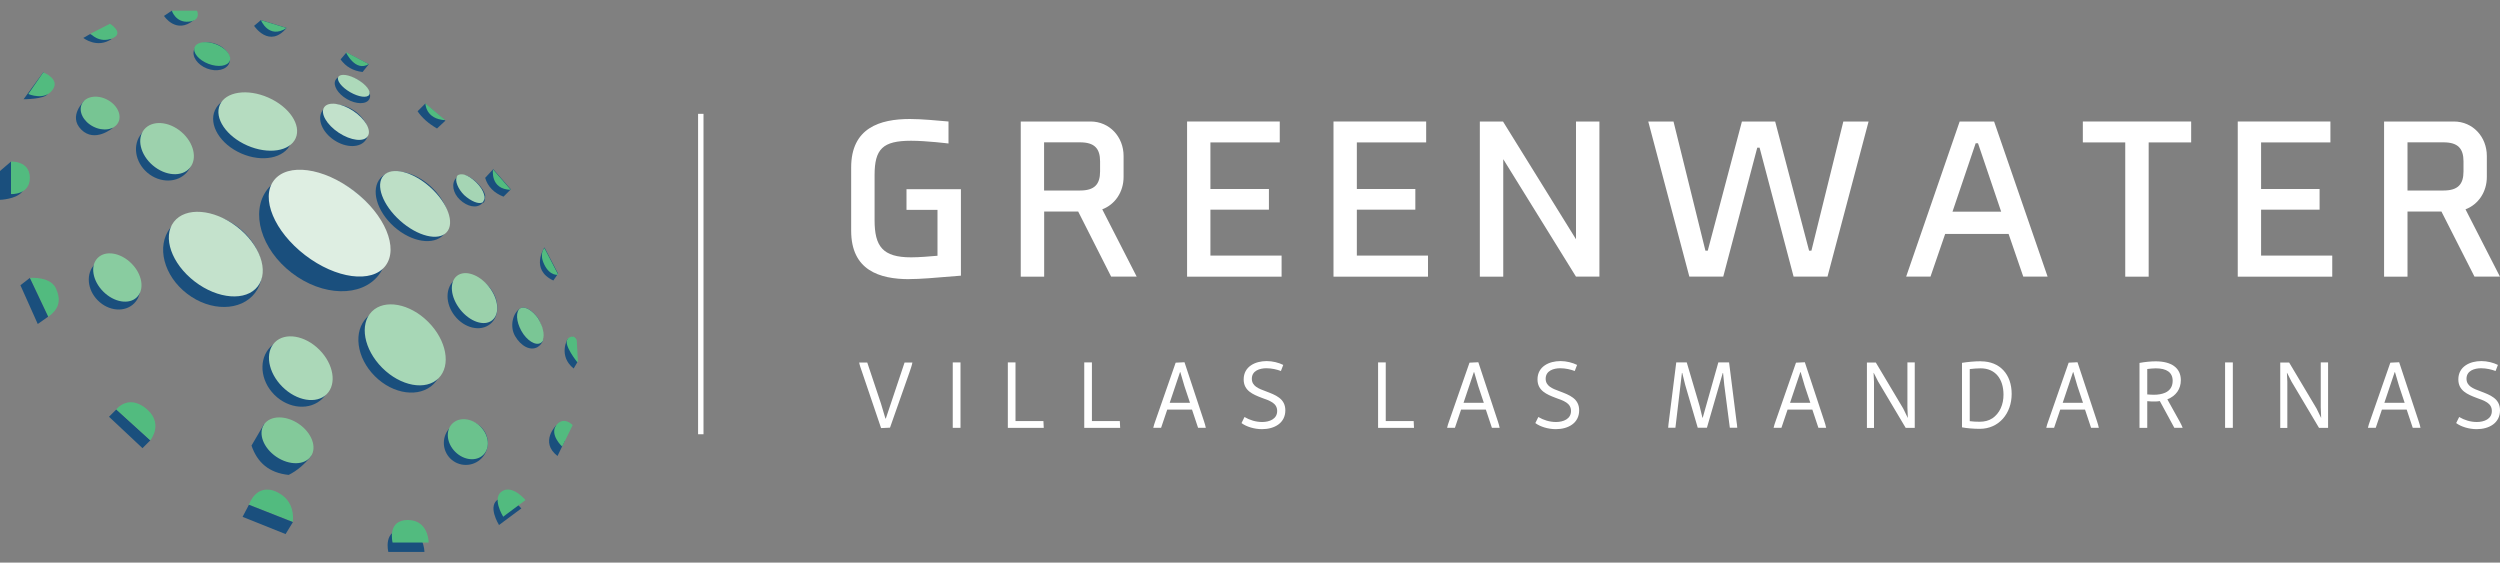 <?xml version="1.0" encoding="UTF-8"?>
<svg id="logos" xmlns="http://www.w3.org/2000/svg" viewBox="0 0 300 67.51">
  <rect x="0" y="0" width="300" height="67.51" fill="#808080" stroke="none"/>
  <defs>
    <style>
      .cls-1 {
        fill: #7ac695;
      }

      .cls-2 {
        fill: #bddfc6;
      }

      .cls-3 {
        fill: #6bc28d;
      }

      .cls-4 {
        fill: #c2e1cb;
      }

      .cls-5 {
        fill: #83c99a;
      }

      .cls-6 {
        fill: #c4e2cc;
      }

      .cls-7 {
        fill: #b5dcc0;
      }

      .cls-8 {
        fill: #abd8b8;
      }

      .cls-9 {
        fill: #deeee2;
      }

      .cls-10 {
        fill: #fff;
      }

      .cls-11 {
        fill: #a5d5b4;
      }

      .cls-12 {
        fill: #add9ba;
      }

      .cls-13 {
        fill: #52bb7f;
      }

      .cls-14 {
        fill: #9dd2ad;
      }

      .cls-15 {
        fill: #1a4f7d;
      }

      .cls-16 {
        fill: #9bd1ab;
      }

      .cls-17 {
        fill: #a7d7b6;
      }

      .cls-18 {
        fill: #89cca0;
      }

      .cls-19 {
        fill: #77c593;
      }
    </style>
  </defs>
  <g>
    <ellipse class="cls-15" cx="38.77" cy="27.86" rx="6.16" ry="8.43" transform="translate(-6.94 41.66) rotate(-52.5)"/>
    <ellipse class="cls-15" cx="25.51" cy="31.25" rx="5.03" ry="6.41" transform="translate(-14.81 32.47) rotate(-52.5)"/>
    <ellipse class="cls-15" cx="49.46" cy="24.75" rx="3.27" ry="5.09" transform="translate(-1.96 45.13) rotate(-48.2)"/>
    <ellipse class="cls-15" cx="13.74" cy="34.05" rx="2.83" ry="3.33" transform="translate(-20.05 19.69) rotate(-45)"/>
    <ellipse class="cls-15" cx="48.04" cy="42.07" rx="4.34" ry="5.66" transform="translate(-15.67 46.29) rotate(-45)"/>
    <ellipse class="cls-15" cx="35.59" cy="44.71" rx="3.77" ry="4.4" transform="translate(-21.19 38.26) rotate(-45)"/>
    <ellipse class="cls-15" cx="56.69" cy="36.23" rx="2.7" ry="3.4" transform="translate(-10.25 42.94) rotate(-38.3)"/>
    <ellipse class="cls-15" cx="19.72" cy="18.33" rx="3.14" ry="3.58" transform="translate(-7.02 21.47) rotate(-49.6)"/>
    <ellipse class="cls-15" cx="30.33" cy="15.24" rx="3.46" ry="4.97" transform="translate(4.19 36.89) rotate(-66.3)"/>
    <ellipse class="cls-15" cx="41.29" cy="15.04" rx="2.14" ry="3.14" transform="translate(5.96 41.17) rotate(-56.5)"/>
    <circle class="cls-15" cx="55.9" cy="53.15" r="2.64"/>
    <path class="cls-15" d="M57.97,24.29s-.06.13-.13.13c-.63.63-1.76.38-2.64-.44s-1.07-2.01-.44-2.64c0,0,.13-.06.13-.13.25-.19.57-.25.94-.19.44.13.94.44,1.45.94s.82,1.01.94,1.45c0,.31,0,.69-.19.94l-.06-.06Z"/>
    <ellipse class="cls-15" cx="25.4" cy="6.75" rx="1.57" ry="2.26" transform="translate(10 28.05) rotate(-69)"/>
    <path class="cls-13" d="M29.87,60.57l5.28,2.07c.13-1.7-.5-2.89-1.89-3.58,0,0-2.26-1.32-3.4,1.51Z"/>
    <path class="cls-15" d="M46.65,66.23h4.28s0-2.7-2.51-2.7-1.82,2.7-1.82,2.7h.06Z"/>
    <path class="cls-15" d="M59.86,63.02l2.7-2.01s-1.45-1.76-2.7-1.13c-1.45.75,0,3.08,0,3.08h0v.06Z"/>
    <path class="cls-13" d="M5.78,38l-2.2-4.65s2.64-.25,3.21,1.45c.57,1.38.19,2.39-1.07,3.27l.06-.06Z"/>
    <polygon class="cls-15" points="13.96 49.13 13.08 50.01 17.1 53.78 18.04 52.84 13.96 49.13"/>
    <path class="cls-13" d="M18.04,52.84l-4.09-3.71s1.32-1.76,3.4-.25c2.45,1.82.69,3.96.69,3.96h0Z"/>
    <polygon class="cls-15" points="35.15 62.65 34.27 64.09 29.11 62.02 29.87 60.57 35.15 62.65"/>
    <path class="cls-13" d="M47.16,65.1h4.28s0-2.7-2.51-2.7-1.82,2.7-1.82,2.7h.06Z"/>
    <path class="cls-13" d="M60.36,62.02l2.7-2.01s-1.45-1.76-2.7-1.13c-1.45.75,0,3.08,0,3.08h0v.06Z"/>
    <path class="cls-15" d="M66.77,51.01s-2.07,2.01.13,3.71l.88-1.82-1.01-1.82v-.06Z"/>
    <path class="cls-13" d="M67.46,53.59l1.26-2.58s-1.07-1.13-1.95,0,.69,2.58.69,2.58Z"/>
    <path class="cls-15" d="M68.78,40.39l-.69.31s-1.13,2.01.75,3.52l.44-.75-.57-3.02h0l.06-.06Z"/>
    <path class="cls-13" d="M69.35,43.41l-.13-2.45c0-.25-.19-.5-.44-.57-.19,0-.44,0-.69.31-.5.69,1.19,2.77,1.19,2.77h0l.06-.06Z"/>
    <polyline class="cls-15" points="3.58 33.35 2.45 34.23 4.53 38.88 5.78 38"/>
    <path class="cls-15" d="M1.32,19.39l-1.32,1.13v3.46s1.89-.06,2.64-.94c.69-.88-1.32-3.65-1.32-3.65Z"/>
    <path class="cls-13" d="M1.32,19.39v3.9s2.26.13,2.26-1.95-2.26-1.95-2.26-1.95h0Z"/>
    <path class="cls-15" d="M5.22,8.64s-.94,1.26-2.39,3.27c0,0,2.51,0,2.89-.63s-.5-2.64-.5-2.64h0Z"/>
    <path class="cls-13" d="M5.22,8.64l-1.82,2.64s2.01.88,2.96-.57c.82-1.26-1.13-2.01-1.13-2.01v-.06Z"/>
    <path class="cls-15" d="M10.88,4.05l-.88.5s1.63,1.32,3.4.13l-2.58-.57.06-.06Z"/>
    <path class="cls-13" d="M13.2,2.85l-2.33,1.19s1.01,1.19,2.58.57-.25-1.76-.25-1.76h0Z"/>
    <path class="cls-15" d="M20.62,1.28l-.94.63s1.45,2.26,3.58.5l-2.64-1.13h0Z"/>
    <path class="cls-13" d="M20.62,1.28h3.02s.57,1.19-1.01,1.32c-1.57.13-2.01-1.32-2.01-1.32Z"/>
    <path class="cls-15" d="M31.31,2.41l-.82.69s1.82,2.77,3.9.25l-3.08-.94h0Z"/>
    <path class="cls-13" d="M34.39,3.36l-3.08-.94s.94,2.33,3.08.94Z"/>
    <path class="cls-15" d="M51.05,12.41l-.94.94c.5.75,1.26,1.45,2.33,2.07l1.01-.94-2.39-2.01v-.06Z"/>
    <path class="cls-13" d="M53.44,14.42l-2.39-2.01s0,1.89,2.39,2.01Z"/>
    <path class="cls-15" d="M59.16,20.33l-.94,1.01c.31,1.07,1.07,1.82,2.2,2.26l.88-.88-2.14-2.45h0v.06Z"/>
    <path class="cls-13" d="M61.3,22.78l-2.14-2.45s-.38,2.39,2.14,2.45Z"/>
    <path class="cls-15" d="M65.33,29.7s-1.76,2.64,1.07,3.96l.57-.82-1.63-3.14Z"/>
    <path class="cls-13" d="M66.96,32.91l-1.63-3.14s-.69.63,0,2.01,1.63,1.19,1.63,1.19h0v-.06Z"/>
    <path class="cls-15" d="M65.2,40.77h0c-.13.38-.38.69-.69.88-.88.5-2.01-.13-2.7-1.32-.69-1.19-.25-2.83.63-3.33h0c.57-.31,1.45.25,2.14,1.19,0,.06.13.19.13.25h0v.13c.19.31.31.69.38,1.01h0c.06.44.06.88,0,1.26h0l.13-.06Z"/>
    <path class="cls-1" d="M65.2,40.77h0c-.06.19-.19.31-.31.38-.63.38-1.7-.31-2.33-1.45s-.69-2.33-.13-2.7h0c.57-.31,1.45.25,2.14,1.19,0,.06.13.19.13.25h0c.19.38.38.75.44,1.07h0c.13.5.13.94,0,1.26h.06Z"/>
    <ellipse class="cls-17" cx="48.63" cy="41.38" rx="3.9" ry="5.66" transform="translate(-15.02 46.51) rotate(-45)"/>
    <ellipse class="cls-8" cx="36.1" cy="44.18" rx="3.14" ry="4.4" transform="translate(-20.67 38.47) rotate(-45)"/>
    <ellipse class="cls-9" cx="39.56" cy="26.78" rx="4.84" ry="8.43" transform="translate(-5.77 41.86) rotate(-52.5)"/>
    <ellipse class="cls-7" cx="30.93" cy="14.59" rx="3.14" ry="4.97" transform="translate(5.14 37.04) rotate(-66.3)"/>
    <ellipse class="cls-14" cx="20.04" cy="17.83" rx="2.64" ry="3.58" transform="translate(-6.52 21.54) rotate(-49.6)"/>
    <path class="cls-15" d="M13.52,15.36s-2.14,1.82-3.77.19.38-3.46.38-3.46l3.4,3.27h0Z"/>
    <ellipse class="cls-19" cx="12.02" cy="13.56" rx="1.82" ry="2.45" transform="translate(-5.54 18.06) rotate(-62.8)"/>
    <ellipse class="cls-18" cx="14.08" cy="33.3" rx="2.39" ry="3.33" transform="translate(-19.42 19.71) rotate(-45)"/>
    <path class="cls-15" d="M31.69,50.89l-1.51,2.58c.69,2.01,2.07,3.27,4.46,3.52,1.01-.5,1.89-1.26,2.7-2.26.25-.5-5.66-3.84-5.66-3.84h0Z"/>
    <ellipse class="cls-5" cx="34.51" cy="52.84" rx="2.39" ry="3.4" transform="translate(-28.6 51.79) rotate(-55.9)"/>
    <ellipse class="cls-15" cx="42.3" cy="10.74" rx="1.32" ry="2.33" transform="translate(11.84 42.01) rotate(-60)"/>
    <ellipse class="cls-12" cx="42.45" cy="10.3" rx=".88" ry="2.14" transform="translate(12.31 41.91) rotate(-60)"/>
    <ellipse class="cls-6" cx="25.9" cy="30.49" rx="4.15" ry="6.35" transform="translate(-14.06 32.48) rotate(-52.5)"/>
    <ellipse class="cls-3" cx="56.14" cy="52.71" rx="2.14" ry="2.64" transform="translate(-20.83 55.13) rotate(-45)"/>
    <ellipse class="cls-16" cx="56.94" cy="35.77" rx="2.2" ry="3.4" transform="translate(-9.91 42.99) rotate(-38.3)"/>
    <ellipse class="cls-2" cx="49.81" cy="24.47" rx="2.7" ry="5.09" transform="translate(-1.63 45.29) rotate(-48.2)"/>
    <path class="cls-11" d="M58.03,24.23s-.06,0-.13.06c-.44.25-1.38-.13-2.2-.88-.75-.75-1.13-1.7-.88-2.2,0,0,0-.06.06-.13.19-.19.5-.19.82-.13.44.13.94.44,1.45.94s.82,1.01.94,1.45c.13.38.06.69-.13.82h0l.06.06Z"/>
    <ellipse class="cls-4" cx="41.51" cy="14.62" rx="1.57" ry="3.14" transform="translate(6.41 41.16) rotate(-56.5)"/>
    <ellipse class="cls-13" cx="25.46" cy="6.48" rx="1.26" ry="2.26" transform="translate(10.29 27.93) rotate(-69)"/>
    <path class="cls-15" d="M41.56,6.31l-.69.82c.63.88,1.51,1.38,2.64,1.51l.75-.94"/>
    <path class="cls-13" d="M44.26,7.69l-2.77-1.45s1.13,2.45,2.77,1.45Z"/>
  </g>
  <rect class="cls-10" x="83.77" y="13.66" width=".65" height="38.45"/>
  <g>
    <g>
      <path class="cls-10" d="M109.13,33.5c-3.61,0-6.99-1.07-6.99-5.81v-7.6c0-4.74,3.44-5.81,7.05-5.81,1.49,0,3.28.19,4.63.3v2.64s-2.64-.33-4.49-.33c-3.41,0-4.38.99-4.38,4.13v5.4c0,3.14.96,4.46,4.38,4.46.99,0,2.23-.11,3.17-.19v-5.51h-3.72v-2.48h6.53v10.38c-3.36.28-4.9.41-6.17.41Z"/>
      <path class="cls-10" d="M133.34,33.2l-3.96-7.82h-4.08v7.82h-2.81V14.58h8.37c2.29,0,3.97,1.85,3.97,4.13v2.53c0,1.79-1.02,3.3-2.56,3.88l4.13,8.07h-3.06ZM132.01,19.37c0-1.54-.66-2.29-2.4-2.29h-4.32v5.78h4.32c1.73,0,2.4-.74,2.4-2.29v-1.21Z"/>
      <path class="cls-10" d="M142.45,33.2V14.58h11.12v2.51h-8.32v5.59h7.02v2.48h-7.02v5.51h8.54v2.53h-11.34Z"/>
      <path class="cls-10" d="M160.02,33.2V14.58h11.12v2.51h-8.32v5.59h7.02v2.48h-7.02v5.51h8.54v2.53h-11.34Z"/>
      <path class="cls-10" d="M189.12,33.2l-8.73-14.1v14.1h-2.81V14.58h2.78l8.76,14.13v-14.13h2.81v18.61h-2.81Z"/>
      <path class="cls-10" d="M209.03,14.58h3.99l4.07,15.5h.28l3.83-15.5h3.03l-4.93,18.61h-4.07l-4.08-15.47h-.28l-4.08,15.47h-4.07l-4.93-18.61h3.03l3.83,15.5h.28l4.1-15.5Z"/>
      <path class="cls-10" d="M241.02,28.07h-7.6l-1.76,5.12h-2.92l6.42-18.61h4.13l6.42,18.61h-2.92l-1.76-5.12ZM234.3,25.4h5.84l-2.78-8.21h-.28l-2.78,8.21Z"/>
      <path class="cls-10" d="M257.84,17.09v16.11h-2.81v-16.11h-5.09v-2.51h13v2.51h-5.09Z"/>
      <path class="cls-10" d="M268.53,33.2V14.58h11.12v2.51h-8.32v5.59h7.02v2.48h-7.02v5.51h8.54v2.53h-11.34Z"/>
      <path class="cls-10" d="M296.94,33.2l-3.97-7.82h-4.07v7.82h-2.81V14.58h8.37c2.29,0,3.96,1.85,3.96,4.13v2.53c0,1.79-1.02,3.3-2.56,3.88l4.13,8.07h-3.06ZM295.62,19.37c0-1.54-.66-2.29-2.4-2.29h-4.32v5.78h4.32c1.73,0,2.4-.74,2.4-2.29v-1.21Z"/>
    </g>
    <g>
      <path class="cls-10" d="M109.49,43.49c-.06.34-.2.74-.34,1.15l-2.35,6.68-1.07.05-2.28-6.72c-.14-.41-.29-.8-.35-1.15h.97l1.65,4.94.53,1.78h.05l2.25-6.72h.95Z"/>
      <path class="cls-10" d="M115.26,43.49v7.85h-.93v-7.85h.93Z"/>
      <path class="cls-10" d="M121.86,43.49v7.04h3.35l.04.81h-4.31v-7.85h.93Z"/>
      <path class="cls-10" d="M131.03,43.49v7.04h3.35l.04.81h-4.31v-7.85h.93Z"/>
      <path class="cls-10" d="M142.14,43.47l2.33,7.05c.09.28.18.55.23.82h-.93l-.73-2.19h-2.97l-.74,2.19h-.94c.07-.28.14-.54.25-.82l2.44-7,1.05-.05ZM140.36,48.34h2.44l-.67-2.01-.49-1.67h-.04l-1.24,3.69Z"/>
      <path class="cls-10" d="M152.01,43.33c.7,0,1.44.19,1.98.46l-.28.73c-.47-.18-1.11-.33-1.74-.33-.78,0-1.75.28-1.75,1.26,0,.87.78,1.18,1.69,1.51,1.12.43,2.33.85,2.33,2.28,0,1.53-1.31,2.26-2.8,2.26-.93,0-1.89-.3-2.46-.73l.36-.73c.62.37,1.35.6,2.12.6.88,0,1.8-.36,1.8-1.32s-.89-1.23-1.85-1.58c-1.07-.41-2.17-.86-2.17-2.21,0-1.55,1.39-2.2,2.76-2.2Z"/>
      <path class="cls-10" d="M166.29,43.49v7.04h3.35l.04.81h-4.31v-7.85h.93Z"/>
      <path class="cls-10" d="M177.4,43.47l2.33,7.05c.09.28.18.55.23.82h-.93l-.73-2.19h-2.97l-.74,2.19h-.94c.07-.28.14-.54.25-.82l2.44-7,1.05-.05ZM175.62,48.34h2.44l-.67-2.01-.49-1.67h-.04l-1.24,3.69Z"/>
      <path class="cls-10" d="M187.27,43.33c.7,0,1.44.19,1.98.46l-.28.73c-.47-.18-1.11-.33-1.74-.33-.78,0-1.75.28-1.75,1.26,0,.87.78,1.18,1.69,1.51,1.12.43,2.33.85,2.33,2.28,0,1.53-1.31,2.26-2.8,2.26-.93,0-1.89-.3-2.46-.73l.36-.73c.62.37,1.35.6,2.12.6.88,0,1.8-.36,1.8-1.32s-.89-1.23-1.85-1.58c-1.07-.41-2.17-.86-2.17-2.21,0-1.55,1.39-2.2,2.76-2.2Z"/>
      <path class="cls-10" d="M207.49,43.49l.89,7.06c.04.27.08.54.09.78h-.89l-.67-5.15-.14-1.42h-.04l-1.9,6.57h-1.1l-1.51-5.16-.35-1.42h-.04l-.78,6.58h-.87c.01-.25.06-.56.09-.84l.88-7h1.26l1.55,5.26.33,1.37h.04l1.87-6.63h1.28Z"/>
      <path class="cls-10" d="M216.58,43.47l2.33,7.05c.09.28.18.55.23.82h-.93l-.73-2.19h-2.97l-.74,2.19h-.94c.07-.28.14-.54.25-.82l2.44-7,1.05-.05ZM214.8,48.34h2.44l-.67-2.01-.49-1.67h-.04l-1.24,3.69Z"/>
      <path class="cls-10" d="M225.09,43.49l3.3,5.54.54,1.11h.01l-.05-1.26v-5.39h.88v7.85h-1.09l-3.31-5.57-.52-1.03h-.02l.05,1.09v5.52h-.85v-7.85h1.07Z"/>
      <path class="cls-10" d="M237.72,43.36c2.27,0,3.68,1.57,3.68,3.91s-1.52,4.19-3.83,4.19c-.74,0-1.57-.07-2.13-.18v-7.74c.7-.11,1.51-.19,2.28-.19ZM239.04,50.23c.93-.61,1.39-1.7,1.38-2.89-.01-1.89-1-3.14-2.74-3.14-.41,0-.89.04-1.31.09v6.25c.34.05.77.07,1.21.07.55,0,1.1-.14,1.46-.39Z"/>
      <path class="cls-10" d="M249.3,43.47l2.33,7.05c.09.28.18.55.23.82h-.93l-.73-2.19h-2.97l-.74,2.19h-.94c.07-.28.14-.54.25-.82l2.44-7,1.05-.05ZM247.52,48.34h2.44l-.67-2.01-.49-1.67h-.04l-1.24,3.69Z"/>
      <path class="cls-10" d="M258.68,43.36c1.87,0,3.02.77,3.02,2.26,0,1.05-.57,1.89-1.62,2.3l1.49,2.68c.14.26.27.52.35.74h-1l-1.74-3.21c-.21.04-.44.05-.68.05s-.54-.01-.83-.04v3.2h-.93v-7.79c.66-.12,1.35-.19,1.93-.19ZM259.83,47.12c.52-.23.89-.69.89-1.42,0-1.02-.73-1.5-2.03-1.5-.29,0-.66.04-1.02.08v3.05c.28.02.53.04.81.04.5,0,.97-.08,1.35-.25Z"/>
      <path class="cls-10" d="M267.94,43.49v7.85h-.93v-7.85h.93Z"/>
      <path class="cls-10" d="M274.69,43.49l3.3,5.54.54,1.11h.01l-.05-1.26v-5.39h.88v7.85h-1.09l-3.31-5.57-.52-1.03h-.02l.05,1.09v5.52h-.85v-7.85h1.07Z"/>
      <path class="cls-10" d="M287.9,43.47l2.33,7.05c.09.28.18.55.23.82h-.93l-.73-2.19h-2.97l-.74,2.19h-.94c.07-.28.14-.54.25-.82l2.44-7,1.05-.05ZM286.12,48.34h2.44l-.67-2.01-.49-1.67h-.04l-1.24,3.69Z"/>
      <path class="cls-10" d="M297.77,43.33c.7,0,1.44.19,1.98.46l-.28.73c-.47-.18-1.11-.33-1.74-.33-.78,0-1.75.28-1.75,1.26,0,.87.78,1.18,1.69,1.51,1.12.43,2.33.85,2.33,2.28,0,1.53-1.31,2.26-2.8,2.26-.93,0-1.89-.3-2.46-.73l.36-.73c.62.37,1.35.6,2.12.6.88,0,1.8-.36,1.8-1.32s-.89-1.23-1.85-1.58c-1.07-.41-2.17-.86-2.17-2.21,0-1.55,1.39-2.2,2.76-2.2Z"/>
    </g>
  </g>
</svg>